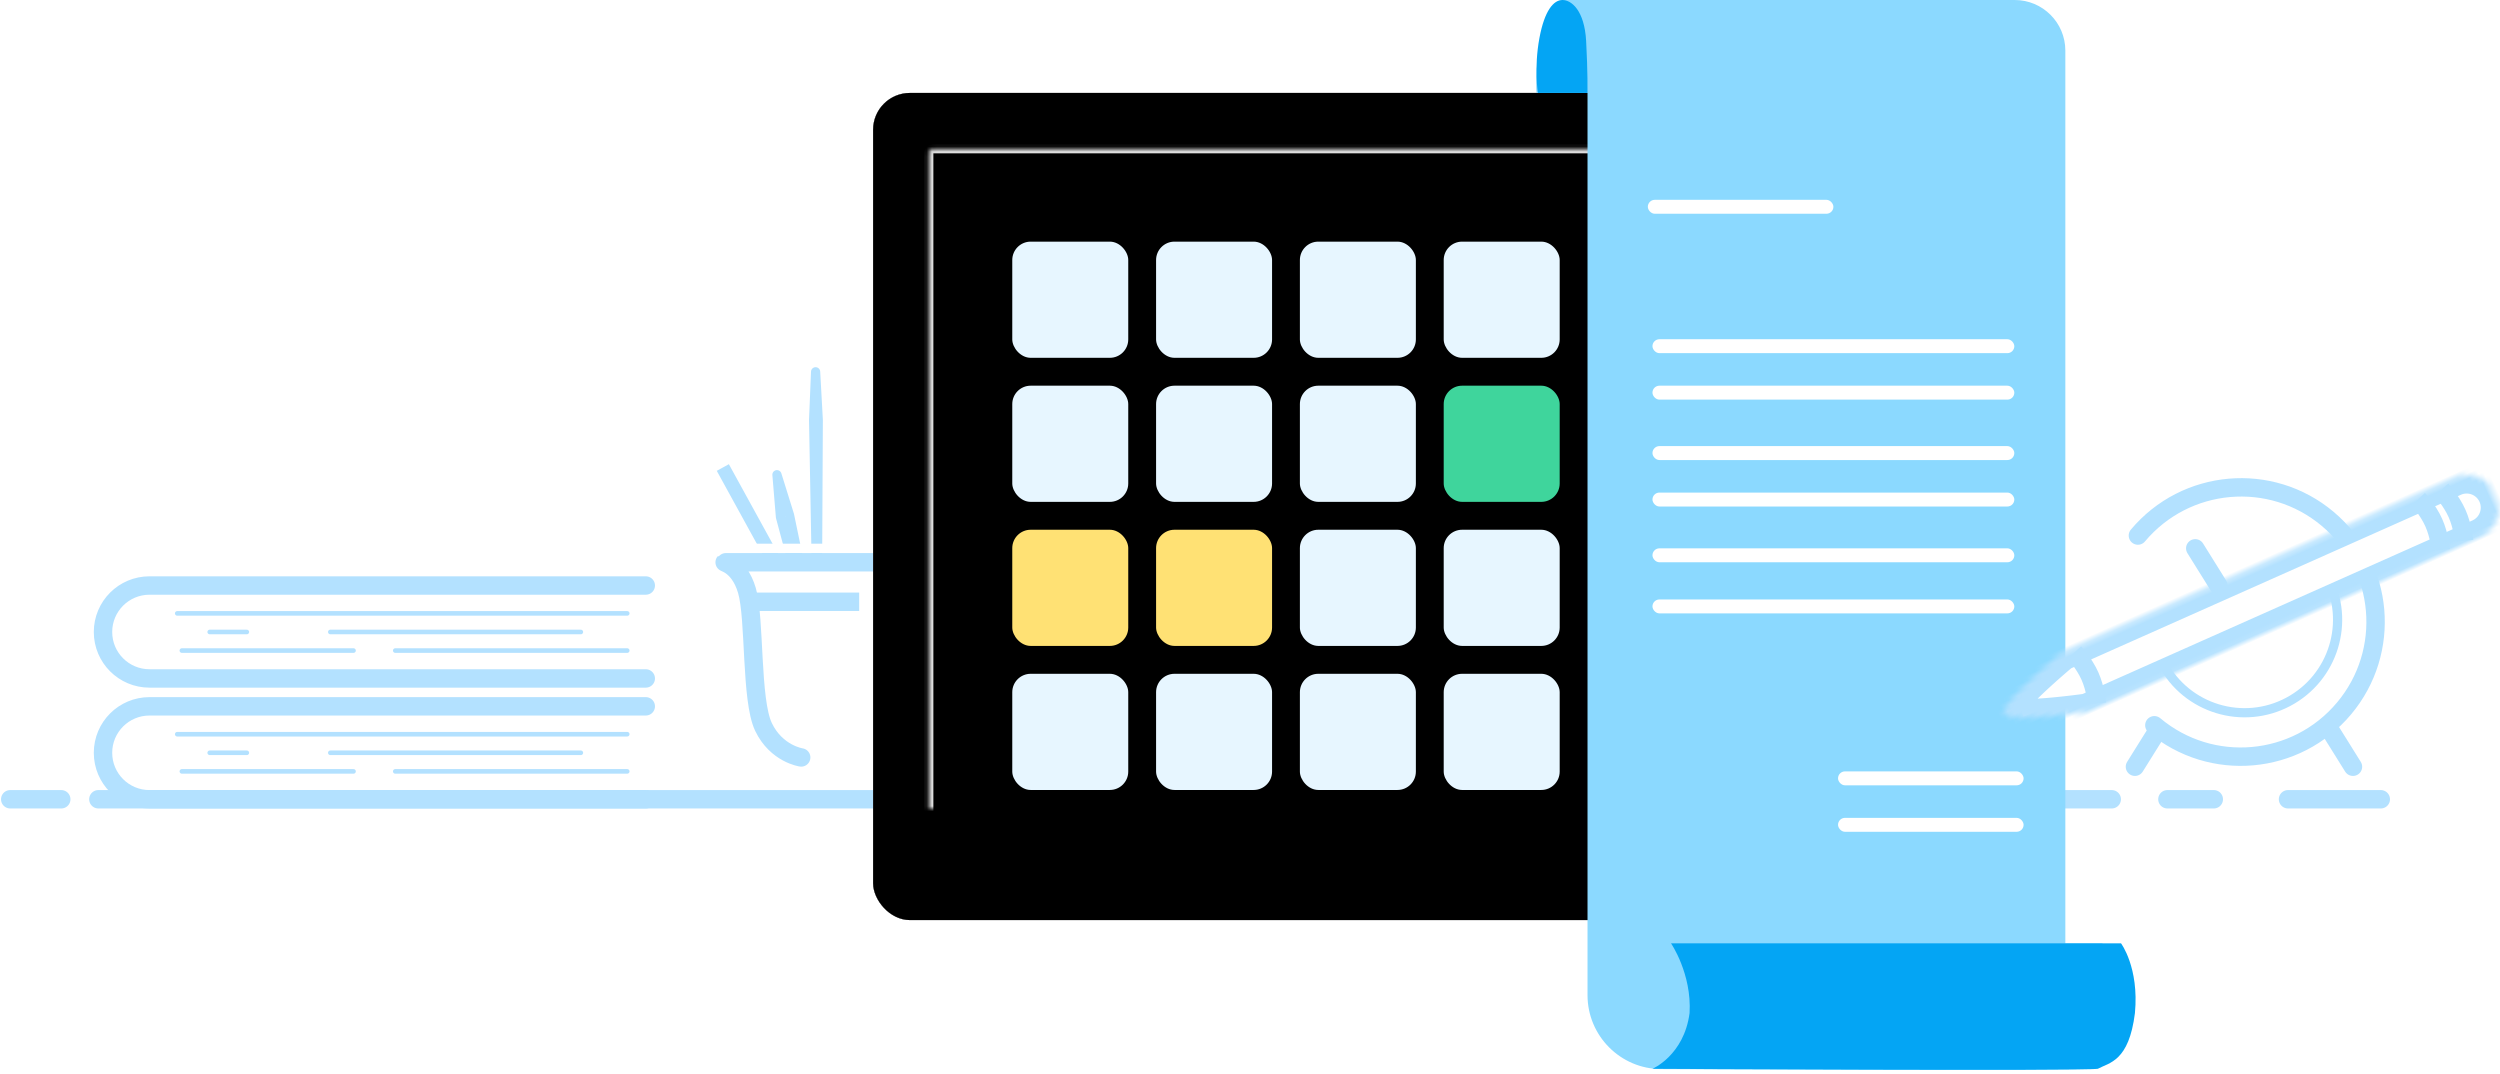 <svg xmlns="http://www.w3.org/2000/svg" xmlns:xlink="http://www.w3.org/1999/xlink" width="489" height="210" viewBox="0 0 489 210"><defs><path id="a" d="M137.665 16.553c.121-.486.317-.491.44 0l.687 2.755h-1.815l.688-2.755z"></path><mask id="f" width="1.815" height="3.122" x="0" y="0" fill="#fff"><use xlink:href="#a"></use></mask><path id="b" d="M145.943 17.61c0-1.257.607-3.102 1.288-4.138 0 0 .252-.12.467-.983.215-.863 1.416 1.032 1.416 1.032.754 1 1.366 2.831 1.366 4.09v-.346a2.267 2.267 0 0 1-2.269 2.278 2.273 2.273 0 0 1-2.268-2.278v.345z"></path><mask id="g" width="4.537" height="7.279" x="0" y="0" fill="#fff"><use xlink:href="#b"></use></mask><rect id="c" width="16.333" height="10.907" x="428.296" y="14.58" rx="3.6"></rect><mask id="h" width="16.333" height="10.907" x="0" y="0" fill="#fff"><use xlink:href="#c"></use></mask><linearGradient id="k" x1="50%" x2="50%" y1="3.272%" y2="93.212%"><stop offset="0%" stop-color="#FFF"></stop><stop offset="100%" stop-color="#FFF"></stop></linearGradient><rect id="j" width="193.278" height="161.79" rx="7.2"></rect><filter id="i" width="200%" height="200%" x="-50%" y="-50%" filterUnits="objectBoundingBox"><feGaussianBlur stdDeviation=".5"></feGaussianBlur><feGaussianBlur stdDeviation="2"></feGaussianBlur></filter><filter id="l" width="200%" height="200%" x="-50%" y="-50%" filterUnits="objectBoundingBox"><feGaussianBlur stdDeviation="1"></feGaussianBlur><feGaussianBlur stdDeviation="2.5"></feGaussianBlur></filter><path id="d" d="M10.889 11.801c0-.494.4-.894.904-.894H228.67a.9.9 0 0 1 .904.894v138.188c0 .493-.4.893-.904.893H11.793a.9.9 0 0 1-.904-.893V11.8z"></path><mask id="m" width="218.685" height="139.975" x="0" y="0" fill="#fff"><use xlink:href="#d"></use></mask><path id="e" d="M.078 15.69S4.363.577 6.43.577s6.352 15.115 6.352 15.115v83.97a6.356 6.356 0 0 1-6.352 6.351 6.357 6.357 0 0 1-6.352-6.351v-83.97z"></path><mask id="n" width="12.704" height="105.436" x="0" y="0" fill="#fff"><use xlink:href="#e"></use></mask></defs><g fill="none" fill-rule="evenodd"><path d="M-18 0h530v210H-18z"></path><g transform="translate(2 71.769)"><path stroke="#B3E1FF" stroke-linecap="round" stroke-width="3.6" d="M0 84.568h9.981M17.24 84.568h393.816M421.944 84.568h9.075M445.537 84.568h18.148"></path><path stroke="#B3E1FF" stroke-linecap="round" stroke-linejoin="round" stroke-width="1.8" d="M150.66 29.375l8.231 30.693-6.463-31.101-2.455-7.885zM157.145 10.369l.71 38.758.198-38.753-.52-9.422z"></path><path stroke="#B3E1FF" stroke-linejoin="bevel" stroke-width="2.7" d="M158.204 53.935l-18.821-34.258 18.821 34.258z"></path><use fill="#22B4FB" stroke="#B3E1FF" stroke-width="1.8" mask="url(#f)" transform="rotate(-28 137.885 17.747)" xlink:href="#a"></use><use fill="#B4E2FF" stroke="#B3E1FF" stroke-width="1.8" mask="url(#g)" transform="rotate(-13 148.211 15.903)" xlink:href="#b"></use><use fill="#FFF" stroke="#B3E1FF" stroke-width="7.2" mask="url(#h)" xlink:href="#c"></use><path fill="#FFF" stroke="#B3E1FF" stroke-linecap="round" stroke-width="3.6" d="M419.39 70.09c11.132 9.341 27.743 7.874 37.1-3.278 9.358-11.152 7.919-27.765-3.214-37.107-11.133-9.342-27.744-7.874-37.102 3.278"></path><path fill="#FFF" stroke="#B3E1FF" stroke-linecap="round" stroke-width="1.8" d="M421.01 58.021c4.706 8.85 15.706 12.203 24.571 7.49 8.865-4.714 12.236-15.709 7.53-24.559"></path><path stroke="#B3E1FF" stroke-linecap="round" stroke-width="3.6" d="M453.704 70.934l4.537 7.271M427.389 35.485l4.537 7.272M420.13 70.934l-4.537 7.271"></path><path fill="#FFF" stroke="#B3E1FF" stroke-linecap="round" stroke-width="3.6" d="M169.685 38.212h-29.709c-1.202 0 2.514 0 4.128 5.529 1.613 5.529.715 21.419 3.241 26.691 2.527 5.273 7.368 5.955 7.368 5.955"></path><path stroke="#B3E1FF" stroke-width="3.6" d="M145.185 45.938h20.87"></path><path stroke="#B3E1FF" stroke-linecap="round" stroke-width="3.6" d="M124.315 42.757h-97.07c-5.024 0-9.097 4.068-9.097 9.09 0 5.019 4.065 9.088 9.098 9.088h97.069"></path><path stroke="#B3E1FF" stroke-linecap="round" stroke-width=".9" d="M32.667 48.21h88.018M62.611 51.846h49M39.019 51.846h7.259M33.574 55.482h33.574M75.315 55.482h45.37"></path><path stroke="#B3E1FF" stroke-linecap="round" stroke-width="3.6" d="M124.315 66.389h-97.07c-5.024 0-9.097 4.068-9.097 9.09 0 5.02 4.065 9.089 9.098 9.089h97.069"></path><path stroke="#B3E1FF" stroke-linecap="round" stroke-width=".9" d="M32.667 71.843h88.018M62.611 75.478h49M39.019 75.478h7.259M33.574 79.114h33.574M75.315 79.114h45.37"></path><path fill="#FFF" d="M137.926 34.576h23.593v1.818h-23.593z"></path></g><g transform="translate(170.778 18.179)"><use fill="#000" filter="url(#i)" xlink:href="#j"></use><use fill="url(#k)" xlink:href="#j"></use><use fill="#000" filter="url(#l)" xlink:href="#j"></use><use stroke="#DDD" stroke-width="1.8" mask="url(#m)" xlink:href="#d"></use></g><g transform="translate(198)"><rect width="22.685" height="22.723" y="47.264" fill="#E7F6FF" rx="3.6"></rect><rect width="22.685" height="22.723" x="28.13" y="47.264" fill="#E7F6FF" rx="3.6"></rect><rect width="22.685" height="22.723" x="56.259" y="47.264" fill="#E7F6FF" rx="3.6"></rect><rect width="22.685" height="22.723" x="84.389" y="47.264" fill="#E7F6FF" rx="3.6"></rect><rect width="22.685" height="22.723" x="113.426" y="47.264" fill="#E7F6FF" rx="3.6"></rect><rect width="22.685" height="22.723" x="141.556" y="47.264" fill="#E7F6FF" rx="3.6"></rect><rect width="22.685" height="22.723" y="75.441" fill="#E7F6FF" rx="3.6"></rect><rect width="22.685" height="22.723" x="28.13" y="75.441" fill="#E7F6FF" rx="3.6"></rect><rect width="22.685" height="22.723" x="56.259" y="75.441" fill="#E7F6FF" rx="3.6"></rect><rect width="22.685" height="22.723" x="141.556" y="75.441" fill="#E7F6FF" rx="3.6"></rect><rect width="22.685" height="22.723" x="56.259" y="103.618" fill="#E7F6FF" rx="3.6"></rect><rect width="22.685" height="22.723" x="84.389" y="103.618" fill="#E7F6FF" rx="3.6"></rect><rect width="22.685" height="22.723" x="113.426" y="103.618" fill="#E7F6FF" rx="3.6"></rect><rect width="22.685" height="22.723" x="141.556" y="103.618" fill="#E7F6FF" rx="3.6"></rect><rect width="22.685" height="22.723" y="131.795" fill="#E7F6FF" rx="3.6"></rect><rect width="22.685" height="22.723" x="28.13" y="131.795" fill="#E7F6FF" rx="3.6"></rect><rect width="22.685" height="22.723" x="56.259" y="131.795" fill="#E7F6FF" rx="3.6"></rect><rect width="22.685" height="22.723" x="84.389" y="131.795" fill="#E7F6FF" rx="3.6"></rect><rect width="22.685" height="22.723" x="113.426" y="131.795" fill="#E7F6FF" rx="3.6"></rect><rect width="22.685" height="22.723" x="141.556" y="131.795" fill="#E7F6FF" rx="3.6"></rect><rect width="22.685" height="22.723" x="84.389" y="75.441" fill="#3FD59C" rx="3.6"></rect><rect width="22.685" height="22.723" x="113.426" y="75.441" fill="#FFE174" rx="3.6"></rect><rect width="22.685" height="22.723" y="103.618" fill="#FFE174" rx="3.6"></rect><rect width="22.685" height="22.723" x="28.13" y="103.618" fill="#FFE174" rx="3.6"></rect><path fill="#8BD9FF" d="M107.981 0h88.092c5.472 0 9.908 4.424 9.908 9.904v174.609h7.26s.307 12.723 0 17.27c-.8 3.71-2.315 6.034-4.537 7.271-2.685.43-81.791.06-81.791.06-7.95-.033-14.394-6.506-14.394-14.465V18.179h-9.982s-.427-4.463.907-9.999C104.136 2.6 107.317 0 107.981 0z"></path><path fill="#04A5F4" d="M209.611 184.513h7.26s3.559 4.72 2.722 13.634c-1.181 9.49-5.009 9.69-7.26 10.907-2.68.468-87.11 0-87.11 0s6.175-2.62 7.258-10.907c.443-7.709-3.63-13.634-3.63-13.634h80.76zM107.615 0c1.739 0 4.303 2.01 4.634 8.016.331 6.006.264 10.163.264 10.163h-9.699s-.788-4.883.295-10.732C104.104 2.076 105.876 0 107.615 0z"></path><rect width="36.296" height="2.727" x="124.315" y="39.084" fill="#FFF" rx="1.363"></rect><rect width="36.296" height="2.727" x="161.519" y="150.882" fill="#FFF" rx="1.363"></rect><rect width="36.296" height="2.727" x="161.519" y="159.972" fill="#FFF" rx="1.363"></rect><rect width="70.778" height="2.727" x="125.222" y="66.352" fill="#FFF" rx="1.363"></rect><rect width="70.778" height="2.727" x="125.222" y="75.441" fill="#FFF" rx="1.363"></rect><rect width="70.778" height="2.727" x="125.222" y="87.257" fill="#FFF" rx="1.363"></rect><rect width="70.778" height="2.727" x="125.222" y="96.347" fill="#FFF" rx="1.363"></rect><rect width="70.778" height="2.727" x="125.222" y="107.254" fill="#FFF" rx="1.363"></rect><rect width="70.778" height="2.727" x="125.222" y="117.252" fill="#FFF" rx="1.363"></rect></g><g stroke="#B3E1FF" transform="rotate(-114 244.336 -55.102)"><use fill="#FFF" stroke-width="7.2" mask="url(#n)" xlink:href="#e"></use><path fill="#D8D8D8" stroke-width="3.6" d="M.866 18.027s2.722.91 5.444.91c2.723 0 5.445-.91 5.445-.91M.722 96.564s2.723.909 5.445.909c2.722 0 5.444-.909 5.444-.909M.91 91.673s2.722.909 5.444.909c2.723 0 5.445-.91 5.445-.91M4.332 5.65H7.525 4.332z"></path></g></g></svg>